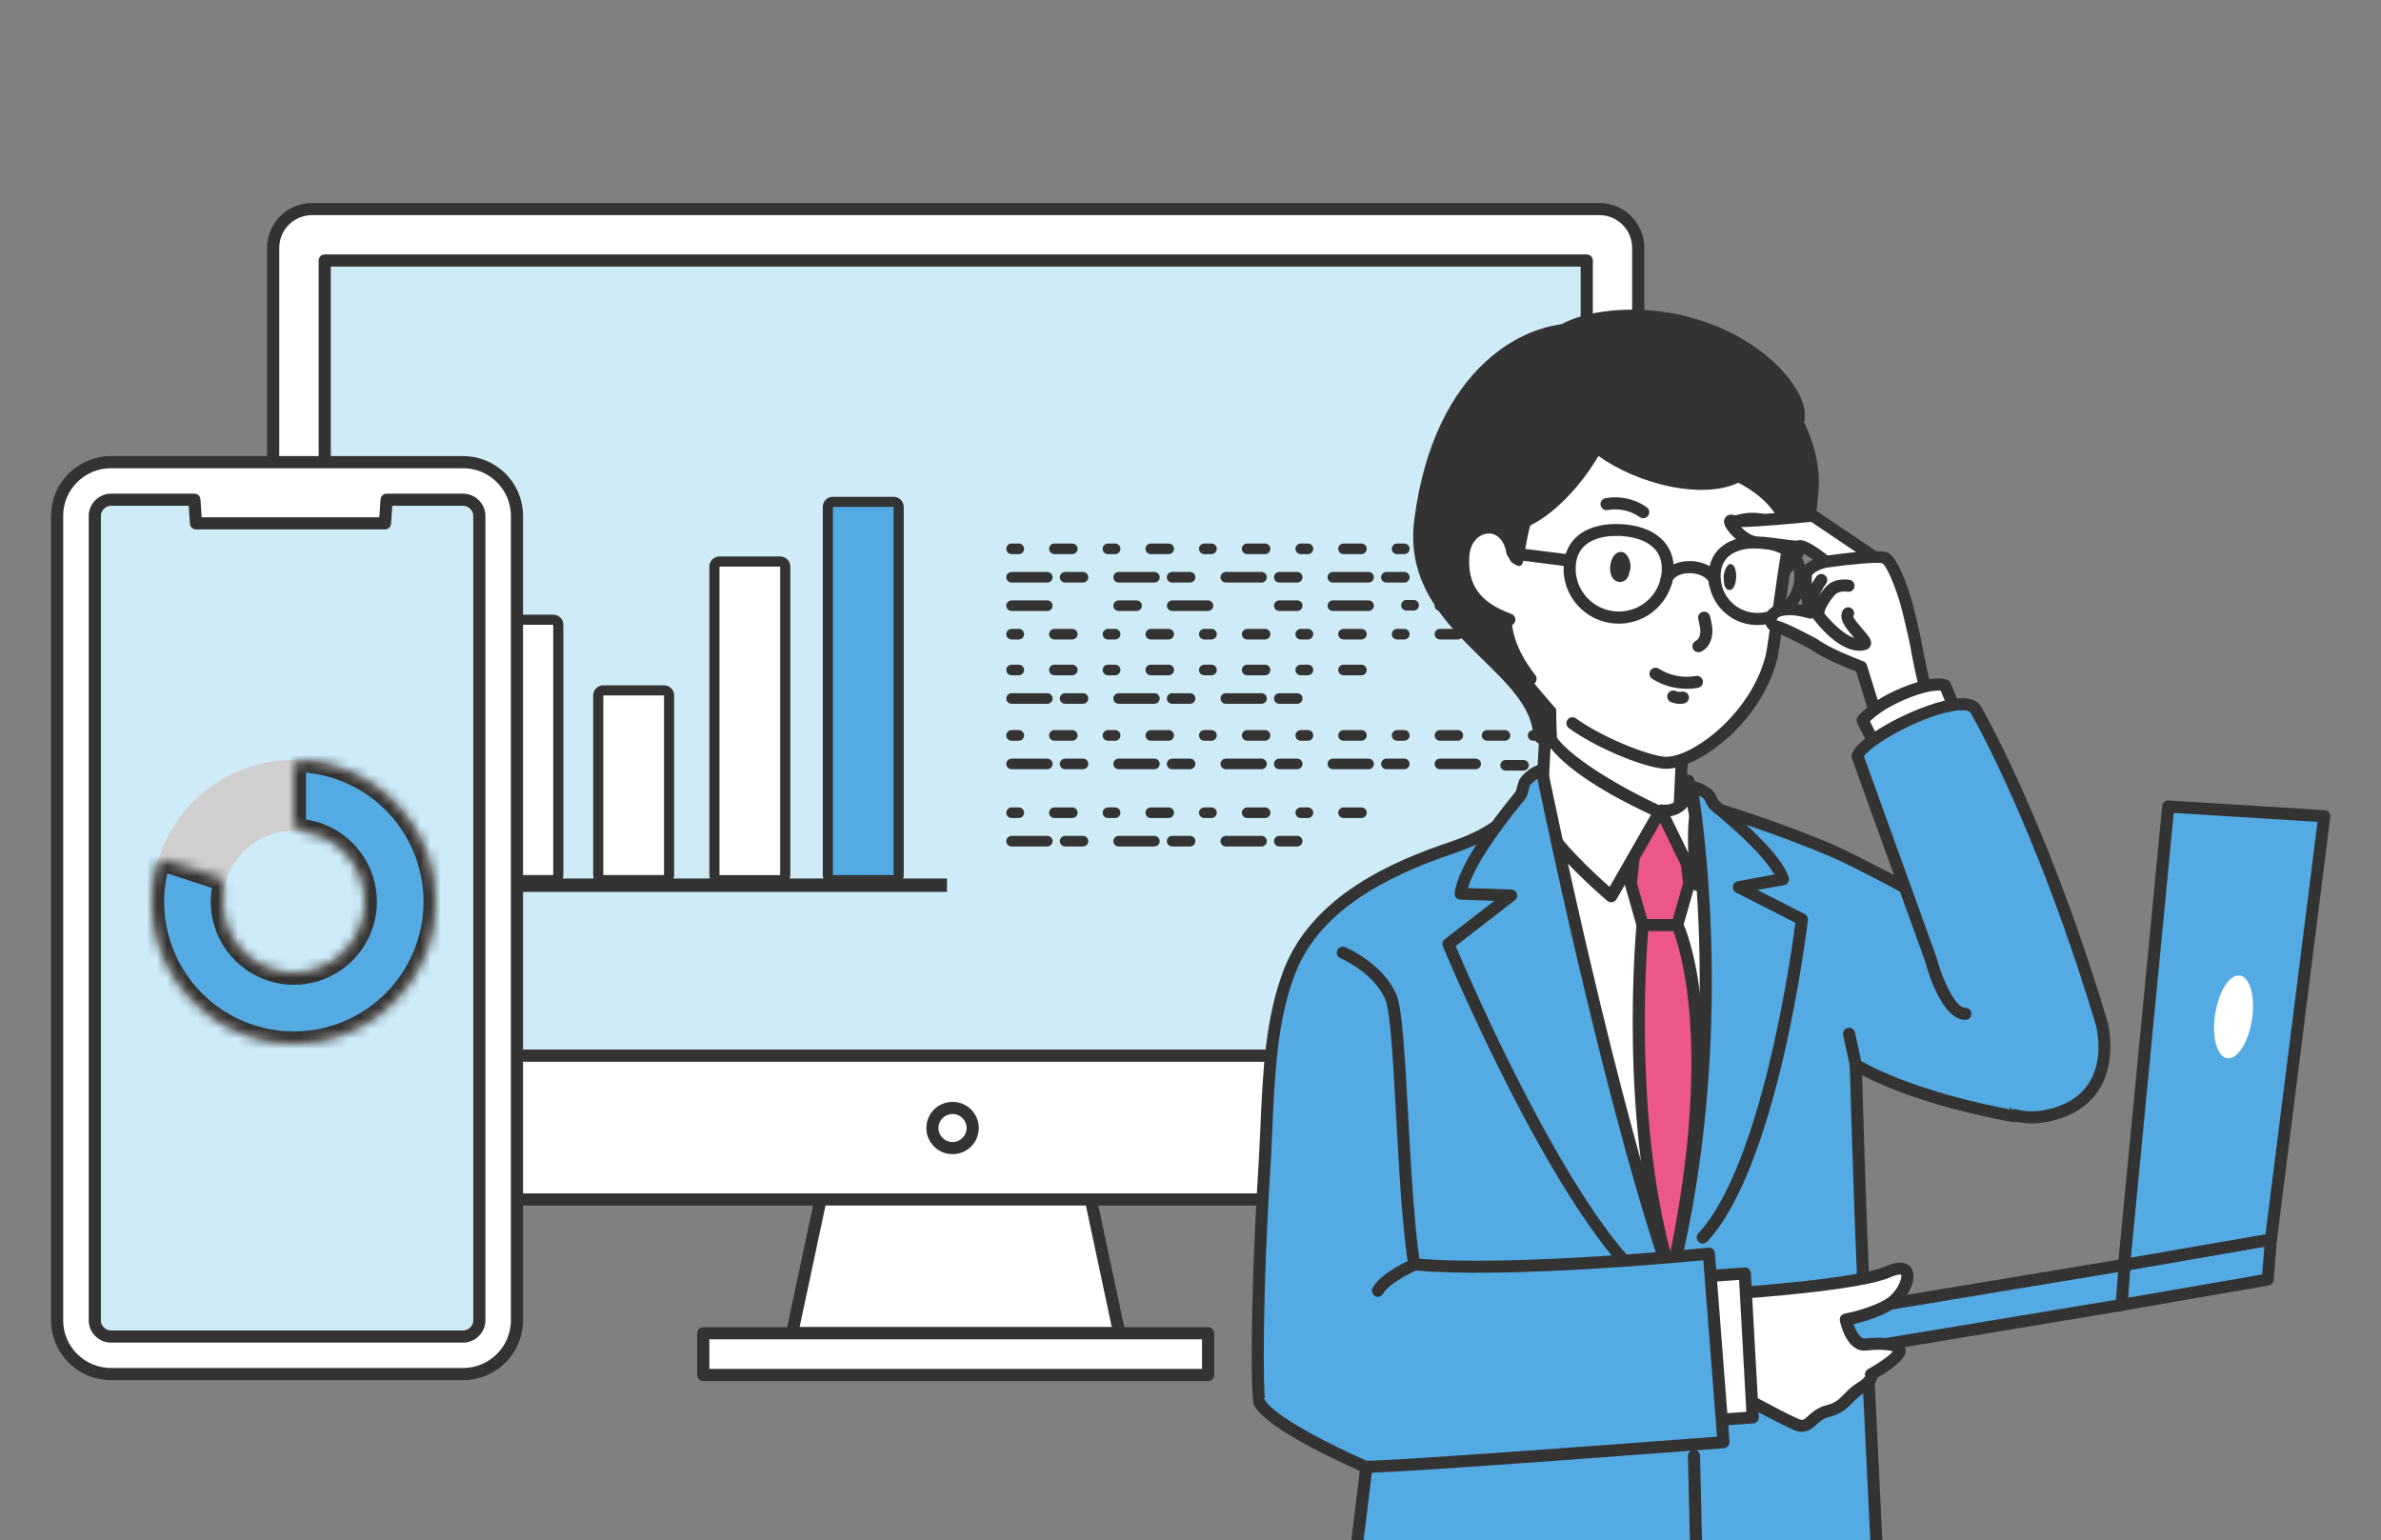 <svg width="235" height="152" viewBox="0 0 235 152" fill="none" xmlns="http://www.w3.org/2000/svg">
    <rect x="0" y="0" width="235" height="152" fill="#808080" stroke="none"/>
    <g clip-path="url(#clip0_558_1077)">
    <path d="M110.475 131.59H78.177L83.91 104.687H104.742L110.475 131.59Z" fill="white" stroke="#333333" stroke-width="1.2" stroke-linecap="round" stroke-linejoin="round"/>
    <path d="M157.849 20.634H30.802C28.681 20.634 26.962 22.347 26.962 24.461V114.561C26.962 116.674 28.681 118.388 30.802 118.388H157.849C159.971 118.388 161.69 116.674 161.69 114.561V24.461C161.69 22.347 159.971 20.634 157.849 20.634Z" fill="white" stroke="#333333" stroke-width="1.2" stroke-linecap="round" stroke-linejoin="round"/>
    <path d="M156.609 104.196V25.713L32.051 25.713V104.196L156.609 104.196Z" fill="#CFEBF8" stroke="#333333" stroke-width="1.2" stroke-linecap="round" stroke-linejoin="round"/>
    <path d="M119.237 131.59H69.414V135.71H119.237V131.59Z" fill="white" stroke="#333333" stroke-width="1.2" stroke-linecap="round" stroke-linejoin="round"/>
    <path d="M94.016 113.317C95.114 113.317 96.004 112.43 96.004 111.336C96.004 110.241 95.114 109.354 94.016 109.354C92.918 109.354 92.028 110.241 92.028 111.336C92.028 112.43 92.918 113.317 94.016 113.317Z" fill="white" stroke="#333333" stroke-width="1.2" stroke-linecap="round" stroke-linejoin="round"/>
    <path d="M38.219 71.224H44.21C44.486 71.224 44.71 71.448 44.71 71.724V86.373C44.71 86.649 44.486 86.873 44.21 86.873H38.219C37.943 86.873 37.719 86.649 37.719 86.373V71.724C37.719 71.448 37.943 71.224 38.219 71.224Z" fill="white" stroke="#333333"/>
    <path d="M48.611 61.167H54.602C54.879 61.167 55.102 61.391 55.102 61.667V86.365C55.102 86.641 54.879 86.865 54.602 86.865H48.611C48.335 86.865 48.111 86.641 48.111 86.365V61.667C48.111 61.391 48.335 61.167 48.611 61.167Z" fill="white" stroke="#333333"/>
    <path d="M71.011 55.422H77.002C77.278 55.422 77.502 55.646 77.502 55.922V86.372C77.502 86.648 77.278 86.872 77.002 86.872H71.011C70.735 86.872 70.511 86.648 70.511 86.372V55.922C70.511 55.646 70.735 55.422 71.011 55.422Z" fill="white" stroke="#333333"/>
    <path d="M82.206 49.535H88.197C88.473 49.535 88.697 49.758 88.697 50.035V86.373C88.697 86.649 88.473 86.873 88.197 86.873H82.206C81.93 86.873 81.706 86.649 81.706 86.373V50.035C81.706 49.758 81.93 49.535 82.206 49.535Z" fill="#54AAE2" stroke="#333333"/>
    <path d="M59.544 68.141H65.536C65.812 68.141 66.036 68.365 66.036 68.641V86.365C66.036 86.641 65.812 86.865 65.536 86.865H59.544C59.268 86.865 59.044 86.641 59.044 86.365V68.641C59.044 68.365 59.268 68.141 59.544 68.141Z" fill="white" stroke="#333333"/>
    <path d="M93.467 86.707H27.924V88.03H93.467V86.707Z" fill="#333333"/>
    <path d="M45.703 45.614H10.956C8.018 45.614 5.636 47.988 5.636 50.916V130.317C5.636 133.245 8.018 135.619 10.956 135.619H45.703C48.641 135.619 51.023 133.245 51.023 130.317V50.916C51.023 47.988 48.641 45.614 45.703 45.614Z" fill="white" stroke="#333333" stroke-width="1.2" stroke-linecap="round" stroke-linejoin="round"/>
    <path d="M45.711 49.323H38.157L37.998 51.653H19.344L19.185 49.323H10.956C10.089 49.323 9.357 50.052 9.357 50.916V130.325C9.357 131.189 10.089 131.918 10.956 131.918H45.711C46.578 131.918 47.309 131.189 47.309 130.325V50.916C47.309 50.052 46.578 49.323 45.711 49.323Z" fill="#CFEBF8" stroke="#333333" stroke-width="1.2" stroke-linecap="round" stroke-linejoin="round"/>
    <path d="M143.887 54.693H142.122C141.827 54.693 141.597 54.455 141.597 54.169C141.597 53.884 141.835 53.647 142.122 53.647H143.887C144.181 53.647 144.412 53.884 144.412 54.169C144.412 54.455 144.173 54.693 143.887 54.693ZM148.538 54.693H146.773C146.479 54.693 146.248 54.455 146.248 54.169C146.248 53.884 146.487 53.647 146.773 53.647H148.538C148.833 53.647 149.063 53.884 149.063 54.169C149.063 54.455 148.825 54.693 148.538 54.693ZM138.599 54.693H137.891C137.597 54.693 137.367 54.455 137.367 54.169C137.367 53.884 137.605 53.647 137.891 53.647H138.599C138.893 53.647 139.124 53.884 139.124 54.169C139.124 54.455 138.885 54.693 138.599 54.693ZM151.639 60.176H150.932C150.637 60.176 150.407 59.938 150.407 59.653C150.407 59.368 150.645 59.13 150.932 59.13H151.639C151.934 59.13 152.164 59.368 152.164 59.653C152.164 59.938 151.926 60.176 151.639 60.176ZM152.021 54.693H151.313C151.019 54.693 150.789 54.455 150.789 54.169C150.789 53.884 151.027 53.647 151.313 53.647H152.021C152.315 53.647 152.546 53.884 152.546 54.169C152.546 54.455 152.307 54.693 152.021 54.693ZM134.369 54.693H132.604C132.31 54.693 132.079 54.455 132.079 54.169C132.079 53.884 132.318 53.647 132.604 53.647H134.369C134.663 53.647 134.894 53.884 134.894 54.169C134.894 54.455 134.655 54.693 134.369 54.693ZM129.089 54.693H128.382C128.087 54.693 127.857 54.455 127.857 54.169C127.857 53.884 128.095 53.647 128.382 53.647H129.089C129.383 53.647 129.614 53.884 129.614 54.169C129.614 54.455 129.376 54.693 129.089 54.693ZM124.859 54.693H123.094C122.8 54.693 122.569 54.455 122.569 54.169C122.569 53.884 122.808 53.647 123.094 53.647H124.859C125.153 53.647 125.384 53.884 125.384 54.169C125.384 54.455 125.145 54.693 124.859 54.693ZM119.571 54.693H118.864C118.57 54.693 118.339 54.455 118.339 54.169C118.339 53.884 118.578 53.647 118.864 53.647H119.571C119.866 53.647 120.096 53.884 120.096 54.169C120.096 54.455 119.858 54.693 119.571 54.693ZM115.349 54.693H113.584C113.29 54.693 113.059 54.455 113.059 54.169C113.059 53.884 113.298 53.647 113.584 53.647H115.349C115.644 53.647 115.874 53.884 115.874 54.169C115.874 54.455 115.636 54.693 115.349 54.693ZM110.062 54.693H109.354C109.06 54.693 108.829 54.455 108.829 54.169C108.829 53.884 109.068 53.647 109.354 53.647H110.062C110.356 53.647 110.586 53.884 110.586 54.169C110.586 54.455 110.348 54.693 110.062 54.693ZM105.832 54.693H104.066C103.772 54.693 103.542 54.455 103.542 54.169C103.542 53.884 103.78 53.647 104.066 53.647H105.832C106.126 53.647 106.356 53.884 106.356 54.169C106.356 54.455 106.118 54.693 105.832 54.693ZM100.552 54.693H99.844C99.55 54.693 99.319 54.455 99.319 54.169C99.319 53.884 99.558 53.647 99.844 53.647H100.552C100.846 53.647 101.077 53.884 101.077 54.169C101.077 54.455 100.838 54.693 100.552 54.693Z" fill="#333333"/>
    <path d="M145.644 57.498H142.122C141.827 57.498 141.597 57.26 141.597 56.975C141.597 56.689 141.835 56.452 142.122 56.452H145.644C145.938 56.452 146.169 56.689 146.169 56.975C146.169 57.26 145.93 57.498 145.644 57.498ZM138.599 57.498H136.834C136.54 57.498 136.309 57.26 136.309 56.975C136.309 56.689 136.548 56.452 136.834 56.452H138.599C138.893 56.452 139.124 56.689 139.124 56.975C139.124 57.26 138.885 57.498 138.599 57.498ZM135.077 57.498H131.554C131.26 57.498 131.029 57.26 131.029 56.975C131.029 56.689 131.268 56.452 131.554 56.452H135.077C135.371 56.452 135.601 56.689 135.601 56.975C135.601 57.26 135.363 57.498 135.077 57.498ZM128.032 57.498H126.267C125.972 57.498 125.742 57.26 125.742 56.975C125.742 56.689 125.98 56.452 126.267 56.452H128.032C128.326 56.452 128.557 56.689 128.557 56.975C128.557 57.26 128.318 57.498 128.032 57.498ZM124.509 57.498H120.987C120.693 57.498 120.462 57.26 120.462 56.975C120.462 56.689 120.701 56.452 120.987 56.452H124.509C124.803 56.452 125.034 56.689 125.034 56.975C125.034 57.26 124.796 57.498 124.509 57.498ZM117.456 57.498H115.691C115.397 57.498 115.166 57.26 115.166 56.975C115.166 56.689 115.405 56.452 115.691 56.452H117.456C117.751 56.452 117.981 56.689 117.981 56.975C117.981 57.26 117.743 57.498 117.456 57.498ZM113.934 57.498H110.412C110.117 57.498 109.887 57.26 109.887 56.975C109.887 56.689 110.125 56.452 110.412 56.452H113.934C114.228 56.452 114.459 56.689 114.459 56.975C114.459 57.26 114.22 57.498 113.934 57.498ZM106.889 57.498H105.124C104.83 57.498 104.599 57.26 104.599 56.975C104.599 56.689 104.838 56.452 105.124 56.452H106.889C107.183 56.452 107.414 56.689 107.414 56.975C107.414 57.26 107.175 57.498 106.889 57.498ZM103.367 57.498H99.844C99.55 57.498 99.319 57.26 99.319 56.975C99.319 56.689 99.558 56.452 99.844 56.452H103.367C103.661 56.452 103.891 56.689 103.891 56.975C103.891 57.26 103.653 57.498 103.367 57.498Z" fill="#333333"/>
    <path d="M143.887 60.303H142.122C141.827 60.303 141.597 60.065 141.597 59.78C141.597 59.495 141.835 59.257 142.122 59.257H143.887C144.181 59.257 144.412 59.495 144.412 59.78C144.412 60.065 144.173 60.303 143.887 60.303ZM150.367 57.632H148.602C148.308 57.632 148.077 57.395 148.077 57.109C148.077 56.824 148.316 56.586 148.602 56.586H150.367C150.661 56.586 150.892 56.824 150.892 57.109C150.892 57.395 150.653 57.632 150.367 57.632ZM135.077 60.303H131.554C131.26 60.303 131.029 60.065 131.029 59.78C131.029 59.495 131.268 59.257 131.554 59.257H135.077C135.371 59.257 135.601 59.495 135.601 59.78C135.601 60.065 135.363 60.303 135.077 60.303ZM128.032 60.303H126.267C125.972 60.303 125.742 60.065 125.742 59.78C125.742 59.495 125.98 59.257 126.267 59.257H128.032C128.326 59.257 128.557 59.495 128.557 59.78C128.557 60.065 128.318 60.303 128.032 60.303ZM119.222 60.303H115.699C115.405 60.303 115.174 60.065 115.174 59.78C115.174 59.495 115.413 59.257 115.699 59.257H119.222C119.516 59.257 119.746 59.495 119.746 59.78C119.746 60.065 119.508 60.303 119.222 60.303ZM112.177 60.303H110.412C110.117 60.303 109.887 60.065 109.887 59.78C109.887 59.495 110.125 59.257 110.412 59.257H112.177C112.471 59.257 112.701 59.495 112.701 59.78C112.701 60.065 112.463 60.303 112.177 60.303ZM103.367 60.303H99.844C99.55 60.303 99.319 60.065 99.319 59.78C99.319 59.495 99.558 59.257 99.844 59.257H103.367C103.661 59.257 103.891 59.495 103.891 59.78C103.891 60.065 103.653 60.303 103.367 60.303Z" fill="#333333"/>
    <path d="M143.887 63.116H142.122C141.827 63.116 141.597 62.878 141.597 62.593C141.597 62.308 141.835 62.07 142.122 62.07H143.887C144.181 62.07 144.412 62.308 144.412 62.593C144.412 62.878 144.173 63.116 143.887 63.116ZM138.599 63.116H137.891C137.597 63.116 137.367 62.878 137.367 62.593C137.367 62.308 137.605 62.07 137.891 62.07H138.599C138.893 62.07 139.124 62.308 139.124 62.593C139.124 62.878 138.885 63.116 138.599 63.116ZM139.521 60.263H138.814C138.52 60.263 138.289 60.026 138.289 59.74C138.289 59.455 138.528 59.217 138.814 59.217H139.521C139.816 59.217 140.046 59.455 140.046 59.74C140.046 60.026 139.808 60.263 139.521 60.263ZM147.187 60.263H146.479C146.185 60.263 145.954 60.026 145.954 59.74C145.954 59.455 146.193 59.217 146.479 59.217H147.187C147.481 59.217 147.711 59.455 147.711 59.74C147.711 60.026 147.473 60.263 147.187 60.263ZM134.369 63.116H132.604C132.31 63.116 132.079 62.878 132.079 62.593C132.079 62.308 132.318 62.07 132.604 62.07H134.369C134.663 62.07 134.894 62.308 134.894 62.593C134.894 62.878 134.655 63.116 134.369 63.116ZM129.089 63.116H128.382C128.087 63.116 127.857 62.878 127.857 62.593C127.857 62.308 128.095 62.07 128.382 62.07H129.089C129.383 62.07 129.614 62.308 129.614 62.593C129.614 62.878 129.376 63.116 129.089 63.116ZM124.859 63.116H123.094C122.8 63.116 122.569 62.878 122.569 62.593C122.569 62.308 122.808 62.07 123.094 62.07H124.859C125.153 62.07 125.384 62.308 125.384 62.593C125.384 62.878 125.145 63.116 124.859 63.116ZM119.571 63.116H118.864C118.57 63.116 118.339 62.878 118.339 62.593C118.339 62.308 118.578 62.07 118.864 62.07H119.571C119.866 62.07 120.096 62.308 120.096 62.593C120.096 62.878 119.858 63.116 119.571 63.116ZM115.349 63.116H113.584C113.29 63.116 113.059 62.878 113.059 62.593C113.059 62.308 113.298 62.07 113.584 62.07H115.349C115.644 62.07 115.874 62.308 115.874 62.593C115.874 62.878 115.636 63.116 115.349 63.116ZM110.062 63.116H109.354C109.06 63.116 108.829 62.878 108.829 62.593C108.829 62.308 109.068 62.07 109.354 62.07H110.062C110.356 62.07 110.586 62.308 110.586 62.593C110.586 62.878 110.348 63.116 110.062 63.116ZM105.832 63.116H104.066C103.772 63.116 103.542 62.878 103.542 62.593C103.542 62.308 103.78 62.07 104.066 62.07H105.832C106.126 62.07 106.356 62.308 106.356 62.593C106.356 62.878 106.118 63.116 105.832 63.116ZM100.552 63.116H99.844C99.55 63.116 99.319 62.878 99.319 62.593C99.319 62.308 99.558 62.07 99.844 62.07H100.552C100.846 62.07 101.077 62.308 101.077 62.593C101.077 62.878 100.838 63.116 100.552 63.116Z" fill="#333333"/>
    <path d="M143.887 73.109H142.122C141.827 73.109 141.597 72.871 141.597 72.585C141.597 72.3 141.835 72.062 142.122 72.062H143.887C144.181 72.062 144.412 72.3 144.412 72.585C144.412 72.871 144.173 73.109 143.887 73.109ZM148.538 73.109H146.773C146.479 73.109 146.248 72.871 146.248 72.585C146.248 72.3 146.487 72.062 146.773 72.062H148.538C148.833 72.062 149.063 72.3 149.063 72.585C149.063 72.871 148.825 73.109 148.538 73.109ZM138.599 73.109H137.891C137.597 73.109 137.367 72.871 137.367 72.585C137.367 72.3 137.605 72.062 137.891 72.062H138.599C138.893 72.062 139.124 72.3 139.124 72.585C139.124 72.871 138.885 73.109 138.599 73.109ZM152.021 73.109H151.313C151.019 73.109 150.789 72.871 150.789 72.585C150.789 72.3 151.027 72.062 151.313 72.062H152.021C152.315 72.062 152.546 72.3 152.546 72.585C152.546 72.871 152.307 73.109 152.021 73.109ZM134.369 73.109H132.604C132.31 73.109 132.079 72.871 132.079 72.585C132.079 72.3 132.318 72.062 132.604 72.062H134.369C134.663 72.062 134.894 72.3 134.894 72.585C134.894 72.871 134.655 73.109 134.369 73.109ZM129.089 73.109H128.382C128.087 73.109 127.857 72.871 127.857 72.585C127.857 72.3 128.095 72.062 128.382 72.062H129.089C129.383 72.062 129.614 72.3 129.614 72.585C129.614 72.871 129.376 73.109 129.089 73.109ZM124.859 73.109H123.094C122.8 73.109 122.569 72.871 122.569 72.585C122.569 72.3 122.808 72.062 123.094 72.062H124.859C125.153 72.062 125.384 72.3 125.384 72.585C125.384 72.871 125.145 73.109 124.859 73.109ZM119.571 73.109H118.864C118.57 73.109 118.339 72.871 118.339 72.585C118.339 72.3 118.578 72.062 118.864 72.062H119.571C119.866 72.062 120.096 72.3 120.096 72.585C120.096 72.871 119.858 73.109 119.571 73.109ZM115.349 73.109H113.584C113.29 73.109 113.059 72.871 113.059 72.585C113.059 72.3 113.298 72.062 113.584 72.062H115.349C115.644 72.062 115.874 72.3 115.874 72.585C115.874 72.871 115.636 73.109 115.349 73.109ZM110.062 73.109H109.354C109.06 73.109 108.829 72.871 108.829 72.585C108.829 72.3 109.068 72.062 109.354 72.062H110.062C110.356 72.062 110.586 72.3 110.586 72.585C110.586 72.871 110.348 73.109 110.062 73.109ZM105.832 73.109H104.066C103.772 73.109 103.542 72.871 103.542 72.585C103.542 72.3 103.78 72.062 104.066 72.062H105.832C106.126 72.062 106.356 72.3 106.356 72.585C106.356 72.871 106.118 73.109 105.832 73.109ZM100.552 73.109H99.844C99.55 73.109 99.319 72.871 99.319 72.585C99.319 72.3 99.558 72.062 99.844 72.062H100.552C100.846 72.062 101.077 72.3 101.077 72.585C101.077 72.871 100.838 73.109 100.552 73.109Z" fill="#333333"/>
    <path d="M145.644 75.921H142.122C141.827 75.921 141.597 75.684 141.597 75.398C141.597 75.113 141.835 74.876 142.122 74.876H145.644C145.938 74.876 146.169 75.113 146.169 75.398C146.169 75.684 145.93 75.921 145.644 75.921ZM138.599 75.921H136.834C136.54 75.921 136.309 75.684 136.309 75.398C136.309 75.113 136.548 74.876 136.834 74.876H138.599C138.893 74.876 139.124 75.113 139.124 75.398C139.124 75.684 138.885 75.921 138.599 75.921ZM135.077 75.921H131.554C131.26 75.921 131.029 75.684 131.029 75.398C131.029 75.113 131.268 74.876 131.554 74.876H135.077C135.371 74.876 135.601 75.113 135.601 75.398C135.601 75.684 135.363 75.921 135.077 75.921ZM128.032 75.921H126.267C125.972 75.921 125.742 75.684 125.742 75.398C125.742 75.113 125.98 74.876 126.267 74.876H128.032C128.326 74.876 128.557 75.113 128.557 75.398C128.557 75.684 128.318 75.921 128.032 75.921ZM124.509 75.921H120.987C120.693 75.921 120.462 75.684 120.462 75.398C120.462 75.113 120.701 74.876 120.987 74.876H124.509C124.803 74.876 125.034 75.113 125.034 75.398C125.034 75.684 124.796 75.921 124.509 75.921ZM117.456 75.921H115.691C115.397 75.921 115.166 75.684 115.166 75.398C115.166 75.113 115.405 74.876 115.691 74.876H117.456C117.751 74.876 117.981 75.113 117.981 75.398C117.981 75.684 117.743 75.921 117.456 75.921ZM113.934 75.921H110.412C110.117 75.921 109.887 75.684 109.887 75.398C109.887 75.113 110.125 74.876 110.412 74.876H113.934C114.228 74.876 114.459 75.113 114.459 75.398C114.459 75.684 114.22 75.921 113.934 75.921ZM106.889 75.921H105.124C104.83 75.921 104.599 75.684 104.599 75.398C104.599 75.113 104.838 74.876 105.124 74.876H106.889C107.183 74.876 107.414 75.113 107.414 75.398C107.414 75.684 107.175 75.921 106.889 75.921ZM103.367 75.921H99.844C99.55 75.921 99.319 75.684 99.319 75.398C99.319 75.113 99.558 74.876 99.844 74.876H103.367C103.661 74.876 103.891 75.113 103.891 75.398C103.891 75.684 103.653 75.921 103.367 75.921Z" fill="#333333"/>
    <path d="M150.367 76.056H148.602C148.308 76.056 148.077 75.819 148.077 75.533C148.077 75.248 148.316 75.01 148.602 75.01H150.367C150.661 75.01 150.892 75.248 150.892 75.533C150.892 75.819 150.653 76.056 150.367 76.056Z" fill="#333333"/>
    <path d="M134.369 66.65H132.604C132.31 66.65 132.079 66.413 132.079 66.127C132.079 65.842 132.318 65.605 132.604 65.605H134.369C134.663 65.605 134.894 65.842 134.894 66.127C134.894 66.413 134.655 66.65 134.369 66.65ZM129.089 66.65H128.382C128.087 66.65 127.857 66.413 127.857 66.127C127.857 65.842 128.095 65.605 128.382 65.605H129.089C129.383 65.605 129.614 65.842 129.614 66.127C129.614 66.413 129.376 66.65 129.089 66.65ZM124.859 66.65H123.094C122.8 66.65 122.569 66.413 122.569 66.127C122.569 65.842 122.808 65.605 123.094 65.605H124.859C125.153 65.605 125.384 65.842 125.384 66.127C125.384 66.413 125.145 66.65 124.859 66.65ZM119.571 66.65H118.864C118.57 66.65 118.339 66.413 118.339 66.127C118.339 65.842 118.578 65.605 118.864 65.605H119.571C119.866 65.605 120.096 65.842 120.096 66.127C120.096 66.413 119.858 66.65 119.571 66.65ZM115.349 66.65H113.584C113.29 66.65 113.059 66.413 113.059 66.127C113.059 65.842 113.298 65.605 113.584 65.605H115.349C115.644 65.605 115.874 65.842 115.874 66.127C115.874 66.413 115.636 66.65 115.349 66.65ZM110.062 66.65H109.354C109.06 66.65 108.829 66.413 108.829 66.127C108.829 65.842 109.068 65.605 109.354 65.605H110.062C110.356 65.605 110.586 65.842 110.586 66.127C110.586 66.413 110.348 66.65 110.062 66.65ZM105.832 66.65H104.066C103.772 66.65 103.542 66.413 103.542 66.127C103.542 65.842 103.78 65.605 104.066 65.605H105.832C106.126 65.605 106.356 65.842 106.356 66.127C106.356 66.413 106.118 66.65 105.832 66.65ZM100.552 66.65H99.844C99.55 66.65 99.319 66.413 99.319 66.127C99.319 65.842 99.558 65.605 99.844 65.605H100.552C100.846 65.605 101.077 65.842 101.077 66.127C101.077 66.413 100.838 66.65 100.552 66.65Z" fill="#333333"/>
    <path d="M128.032 69.463H126.267C125.972 69.463 125.742 69.226 125.742 68.941C125.742 68.655 125.98 68.418 126.267 68.418H128.032C128.326 68.418 128.557 68.655 128.557 68.941C128.557 69.226 128.318 69.463 128.032 69.463ZM124.509 69.463H120.987C120.693 69.463 120.462 69.226 120.462 68.941C120.462 68.655 120.701 68.418 120.987 68.418H124.509C124.803 68.418 125.034 68.655 125.034 68.941C125.034 69.226 124.796 69.463 124.509 69.463ZM117.456 69.463H115.691C115.397 69.463 115.166 69.226 115.166 68.941C115.166 68.655 115.405 68.418 115.691 68.418H117.456C117.751 68.418 117.981 68.655 117.981 68.941C117.981 69.226 117.743 69.463 117.456 69.463ZM113.934 69.463H110.412C110.117 69.463 109.887 69.226 109.887 68.941C109.887 68.655 110.125 68.418 110.412 68.418H113.934C114.228 68.418 114.459 68.655 114.459 68.941C114.459 69.226 114.22 69.463 113.934 69.463ZM106.889 69.463H105.124C104.83 69.463 104.599 69.226 104.599 68.941C104.599 68.655 104.838 68.418 105.124 68.418H106.889C107.183 68.418 107.414 68.655 107.414 68.941C107.414 69.226 107.175 69.463 106.889 69.463ZM103.367 69.463H99.844C99.55 69.463 99.319 69.226 99.319 68.941C99.319 68.655 99.558 68.418 99.844 68.418H103.367C103.661 68.418 103.891 68.655 103.891 68.941C103.891 69.226 103.653 69.463 103.367 69.463Z" fill="#333333"/>
    <path d="M134.369 80.74H132.604C132.31 80.74 132.079 80.502 132.079 80.217C132.079 79.932 132.318 79.694 132.604 79.694H134.369C134.663 79.694 134.894 79.932 134.894 80.217C134.894 80.502 134.655 80.74 134.369 80.74ZM129.089 80.74H128.382C128.087 80.74 127.857 80.502 127.857 80.217C127.857 79.932 128.095 79.694 128.382 79.694H129.089C129.383 79.694 129.614 79.932 129.614 80.217C129.614 80.502 129.376 80.74 129.089 80.74ZM124.859 80.74H123.094C122.8 80.74 122.569 80.502 122.569 80.217C122.569 79.932 122.808 79.694 123.094 79.694H124.859C125.153 79.694 125.384 79.932 125.384 80.217C125.384 80.502 125.145 80.74 124.859 80.74ZM119.571 80.74H118.864C118.57 80.74 118.339 80.502 118.339 80.217C118.339 79.932 118.578 79.694 118.864 79.694H119.571C119.866 79.694 120.096 79.932 120.096 80.217C120.096 80.502 119.858 80.74 119.571 80.74ZM115.349 80.74H113.584C113.29 80.74 113.059 80.502 113.059 80.217C113.059 79.932 113.298 79.694 113.584 79.694H115.349C115.644 79.694 115.874 79.932 115.874 80.217C115.874 80.502 115.636 80.74 115.349 80.74ZM110.062 80.74H109.354C109.06 80.74 108.829 80.502 108.829 80.217C108.829 79.932 109.068 79.694 109.354 79.694H110.062C110.356 79.694 110.586 79.932 110.586 80.217C110.586 80.502 110.348 80.74 110.062 80.74ZM105.832 80.74H104.066C103.772 80.74 103.542 80.502 103.542 80.217C103.542 79.932 103.78 79.694 104.066 79.694H105.832C106.126 79.694 106.356 79.932 106.356 80.217C106.356 80.502 106.118 80.74 105.832 80.74ZM100.552 80.74H99.844C99.55 80.74 99.319 80.502 99.319 80.217C99.319 79.932 99.558 79.694 99.844 79.694H100.552C100.846 79.694 101.077 79.932 101.077 80.217C101.077 80.502 100.838 80.74 100.552 80.74Z" fill="#333333"/>
    <path d="M128.032 83.545H126.267C125.972 83.545 125.742 83.307 125.742 83.022C125.742 82.737 125.98 82.499 126.267 82.499H128.032C128.326 82.499 128.557 82.737 128.557 83.022C128.557 83.307 128.318 83.545 128.032 83.545ZM124.509 83.545H120.987C120.693 83.545 120.462 83.307 120.462 83.022C120.462 82.737 120.701 82.499 120.987 82.499H124.509C124.803 82.499 125.034 82.737 125.034 83.022C125.034 83.307 124.796 83.545 124.509 83.545ZM117.456 83.545H115.691C115.397 83.545 115.166 83.307 115.166 83.022C115.166 82.737 115.405 82.499 115.691 82.499H117.456C117.751 82.499 117.981 82.737 117.981 83.022C117.981 83.307 117.743 83.545 117.456 83.545ZM113.934 83.545H110.412C110.117 83.545 109.887 83.307 109.887 83.022C109.887 82.737 110.125 82.499 110.412 82.499H113.934C114.228 82.499 114.459 82.737 114.459 83.022C114.459 83.307 114.22 83.545 113.934 83.545ZM106.889 83.545H105.124C104.83 83.545 104.599 83.307 104.599 83.022C104.599 82.737 104.838 82.499 105.124 82.499H106.889C107.183 82.499 107.414 82.737 107.414 83.022C107.414 83.307 107.175 83.545 106.889 83.545ZM103.367 83.545H99.844C99.55 83.545 99.319 83.307 99.319 83.022C99.319 82.737 99.558 82.499 99.844 82.499H103.367C103.661 82.499 103.891 82.737 103.891 83.022C103.891 83.307 103.653 83.545 103.367 83.545Z" fill="#333333"/>
    <path d="M124.31 138.437C124.016 137.763 124.024 127.184 124.78 115.417C125.209 108.76 124.994 101.724 127.268 95.883C129.845 89.266 136.937 85.788 143.378 83.624C149.787 81.469 150.049 78.513 150.049 78.513L155.854 76.294C155.854 76.294 169.013 78.87 181.123 84.084C183.079 84.924 200.906 93.926 201.908 97.413L198.823 110.163C198.823 110.163 189.337 108.626 183.159 105.107C183.159 105.107 183.755 126.867 184.2 131.701L185.234 153.2L133.796 153.406C133.796 153.406 135.252 141.416 135.458 139.76" fill="#54AAE2"/>
    <path d="M133.805 154C133.638 154 133.471 153.929 133.359 153.802C133.248 153.675 133.192 153.501 133.216 153.335C133.216 153.335 134.671 141.345 134.878 139.689C134.918 139.364 135.22 139.126 135.546 139.174C135.872 139.213 136.102 139.515 136.063 139.84C135.888 141.258 134.791 150.268 134.488 152.812L184.622 152.614L183.612 131.741C183.175 126.97 182.594 106.019 182.57 105.131C182.57 104.917 182.674 104.719 182.857 104.608C183.039 104.497 183.27 104.497 183.461 104.608C188.637 107.556 196.286 109.109 198.378 109.497L201.296 97.46C200 94.322 183.85 85.922 180.893 84.647C169.713 79.837 157.476 77.245 155.909 76.928L150.558 78.973C150.264 79.924 148.984 82.38 143.569 84.203C134.854 87.127 129.845 90.915 127.825 96.113C126.052 100.67 125.813 106.09 125.583 111.336C125.519 112.723 125.464 114.109 125.376 115.472C124.605 127.478 124.652 137.438 124.875 138.255C125.002 138.556 124.859 138.889 124.557 139.015C124.255 139.15 123.897 138.992 123.77 138.69C123.364 137.747 123.492 126.281 124.191 115.393C124.279 114.03 124.334 112.659 124.398 111.28C124.629 105.939 124.875 100.416 126.72 95.677C129.566 88.379 137.486 84.987 143.195 83.07C149.063 81.097 149.461 78.49 149.469 78.466C149.501 78.252 149.644 78.054 149.85 77.975L155.655 75.756C155.758 75.716 155.878 75.708 155.981 75.724C156.116 75.748 169.339 78.371 181.37 83.553C181.568 83.64 201.312 93.134 202.488 97.262C202.52 97.357 202.52 97.468 202.488 97.563L199.403 110.314C199.332 110.615 199.03 110.813 198.727 110.757C198.354 110.694 189.941 109.307 183.787 106.13C183.914 110.504 184.415 127.493 184.797 131.654L185.838 153.176C185.838 153.335 185.791 153.493 185.671 153.612C185.552 153.731 185.401 153.794 185.242 153.794L133.805 154Z" fill="#333333"/>
    <path d="M152.379 33.781C151.552 36.427 156.633 40.35 163.717 42.545C170.802 44.74 177.219 44.367 178.038 41.721C178.857 39.074 174.714 33.749 167.629 31.554C160.545 29.359 153.198 31.134 152.379 33.781Z" fill="#333333"/>
    <path d="M164.473 46.689C164.02 51.983 168.942 57.506 172.997 57.855C177.052 58.203 179.199 54.21 179.509 47.981C179.771 42.672 175.343 35.825 172.639 37.735C169.323 40.081 164.926 41.404 164.473 46.697V46.689Z" fill="#333333"/>
    <path d="M163.773 53.377C162.978 62.617 151.806 77.546 151.305 72.34C150.685 65.89 138.201 62.11 139.585 51.309C141.549 35.991 150.844 31.506 156.076 31.95C161.308 32.394 164.568 44.13 163.773 53.377Z" fill="#333333"/>
    <path d="M166.142 71.635L165.793 79.171C165.793 79.171 165.657 80.756 163.503 80.344C160.274 79.718 153.269 76.508 153.102 73.505C152.895 69.773 152.967 63.275 152.967 63.275L166.142 71.635Z" fill="white"/>
    <path d="M164.179 81.01C163.932 81.01 163.67 80.986 163.391 80.93C160.227 80.32 152.705 77.071 152.506 73.537C152.299 69.828 152.363 63.33 152.371 63.267C152.371 63.053 152.49 62.855 152.681 62.752C152.872 62.649 153.102 62.657 153.285 62.776L166.461 71.136C166.644 71.247 166.747 71.453 166.739 71.667L166.389 79.203C166.381 79.314 166.294 80.067 165.618 80.574C165.236 80.867 164.751 81.01 164.179 81.01ZM153.556 64.353C153.548 66.358 153.548 70.7 153.699 73.474C153.842 75.986 160.394 79.139 163.622 79.765C164.195 79.876 164.632 79.829 164.902 79.631C165.165 79.433 165.204 79.132 165.204 79.124L165.53 71.952L153.556 64.353Z" fill="#333333"/>
    <path d="M164.234 37.267C175.398 38.218 177.736 47.711 176.281 54.914C176.018 56.214 175.692 61.769 174.484 65.707C172.798 71.199 167.137 75.518 164.258 75.272C161.658 75.05 155.488 72.237 153.349 69.709C151.321 67.316 149.008 65.018 148.618 61.5C148.618 61.5 146.233 35.714 164.226 37.259L164.234 37.267Z" fill="white"/>
    <path d="M151.075 67.601C150.892 67.601 150.717 67.522 150.598 67.371C149.548 66.008 148.3 64.123 148.021 61.571C147.99 61.246 148.22 60.953 148.546 60.913C148.872 60.866 149.166 61.111 149.206 61.436C149.453 63.687 150.582 65.398 151.536 66.635C151.735 66.896 151.687 67.268 151.425 67.466C151.313 67.546 151.186 67.593 151.059 67.593L151.075 67.601Z" fill="#333333"/>
    <path d="M164.449 75.882C164.37 75.882 164.282 75.882 164.211 75.874C161.984 75.684 157.341 73.695 154.844 71.865C154.582 71.667 154.518 71.302 154.717 71.033C154.908 70.771 155.281 70.708 155.552 70.906C158.032 72.721 162.517 74.535 164.314 74.694C164.37 74.694 164.425 74.694 164.489 74.694C166.978 74.694 172.703 70.613 174.245 64.788C174.373 64.321 174.635 62.403 174.921 60.374C175.263 57.918 175.653 55.136 175.955 53.599C176.822 49.296 176.13 45.382 174.007 42.561C171.947 39.819 168.64 38.242 164.187 37.862C163.861 37.83 163.614 37.545 163.646 37.22C163.678 36.895 163.956 36.657 164.29 36.681C169.093 37.093 172.687 38.828 174.961 41.855C177.291 44.946 178.054 49.201 177.124 53.837C176.822 55.335 176.44 58.1 176.098 60.541C175.748 63.037 175.533 64.59 175.398 65.097C173.657 71.659 167.423 75.882 164.449 75.882Z" fill="#333333"/>
    <path d="M170.89 52.26C170.667 52.26 170.452 52.133 170.349 51.927C170.206 51.634 170.333 51.277 170.627 51.135C171.923 50.508 173.45 50.437 174.802 50.936C175.112 51.047 175.271 51.396 175.152 51.697C175.032 51.998 174.69 52.165 174.388 52.046C173.355 51.665 172.138 51.721 171.144 52.196C171.057 52.236 170.969 52.252 170.882 52.252L170.89 52.26Z" fill="#333333"/>
    <path d="M162.191 51.15C162.071 51.15 161.952 51.111 161.841 51.039C160.942 50.398 159.758 50.136 158.676 50.342C158.35 50.406 158.04 50.192 157.976 49.867C157.913 49.542 158.128 49.233 158.454 49.169C159.877 48.908 161.364 49.233 162.533 50.073C162.803 50.263 162.859 50.635 162.668 50.905C162.549 51.063 162.366 51.15 162.183 51.15H162.191Z" fill="#333333"/>
    <path d="M167.63 64.376C167.399 64.376 167.184 64.242 167.089 64.028C166.954 63.727 167.089 63.378 167.391 63.243C167.534 63.18 167.662 63.021 167.733 62.807C167.892 62.356 167.805 61.967 167.685 61.428L167.614 61.08C167.55 60.755 167.757 60.446 168.083 60.383C168.401 60.319 168.719 60.525 168.783 60.85L168.854 61.175C168.989 61.785 169.125 62.419 168.862 63.188C168.687 63.711 168.329 64.123 167.876 64.321C167.797 64.353 167.717 64.376 167.63 64.376Z" fill="#333333"/>
    <path d="M170.643 58.235C170.445 58.203 170.294 58.037 170.206 57.775C170.15 57.593 170.143 57.411 170.143 57.252C170.127 57.165 170.119 57.07 170.119 56.975C170.119 56.46 170.429 55.691 170.771 55.675C171.065 55.667 171.248 55.984 171.319 56.397C171.462 57.181 171.224 58.314 170.635 58.235H170.643Z" fill="#333333"/>
    <path d="M159.106 55.16C159.313 54.709 159.67 54.4 160.139 54.495C160.68 54.606 161.022 55.565 160.919 56.151C160.903 56.254 160.871 56.357 160.823 56.46C160.799 56.642 160.744 56.848 160.617 57.038C160.434 57.308 160.147 57.459 159.829 57.435C158.875 57.363 158.724 56.008 159.114 55.16H159.106Z" fill="#333333"/>
    <path d="M148.968 61.151C145.644 59.954 144.157 57.925 144.436 54.732C144.714 51.538 148.698 50.881 149.286 54.542" fill="white"/>
    <path d="M148.968 61.745C148.904 61.745 148.833 61.737 148.769 61.714C145.159 60.414 143.545 58.116 143.839 54.685C144.014 52.64 145.485 51.523 146.845 51.467C148.03 51.444 149.508 52.181 149.874 54.455C149.93 54.78 149.707 55.081 149.381 55.136C149.063 55.192 148.753 54.97 148.697 54.645C148.499 53.417 147.831 52.656 146.948 52.656C146.932 52.656 146.908 52.656 146.892 52.656C146.058 52.688 145.151 53.425 145.032 54.788C144.785 57.68 146.058 59.471 149.175 60.596C149.485 60.707 149.644 61.048 149.532 61.357C149.445 61.602 149.214 61.753 148.968 61.753V61.745Z" fill="#333333"/>
    <path d="M154.128 39.074C151.441 41.594 162.207 44.486 168.099 46.261C178.602 49.423 175.056 55.612 176.949 52.395C177.895 50.786 179.763 43.115 173.927 38.915C164.886 32.401 156.442 36.903 154.128 39.074Z" fill="#333333"/>
    <path d="M153.111 39.819C150.598 43.852 147.346 54.368 149.334 55.604C151.33 56.84 149.119 53.805 153.858 44.764C156.061 40.556 161.73 38.931 159.734 37.695C157.738 36.459 155.623 35.794 153.111 39.819Z" fill="#333333"/>
    <path d="M156.852 46.429C159.988 41.949 160.944 37.215 158.989 35.856C157.033 34.496 152.906 37.025 149.77 41.505C146.634 45.984 145.678 50.718 147.633 52.078C149.589 53.437 153.716 50.908 156.852 46.429Z" fill="#333333"/>
    <path d="M154.375 39.074C153.421 41.673 156.856 45.326 162.056 47.228C167.256 49.13 172.25 48.559 173.204 45.952C174.158 43.353 171.606 38.305 166.405 36.403C161.205 34.502 155.321 36.467 154.367 39.074H154.375Z" fill="#333333"/>
    <path d="M166.453 67.982C165.26 67.982 164.076 67.641 163.074 66.999C162.795 66.825 162.716 66.453 162.899 66.175C163.074 65.898 163.447 65.819 163.726 66.001C164.791 66.683 166.119 66.944 167.367 66.714C167.693 66.651 168.004 66.865 168.067 67.19C168.131 67.514 167.916 67.824 167.59 67.887C167.216 67.958 166.843 67.99 166.461 67.99L166.453 67.982Z" fill="#333333"/>
    <path d="M165.793 69.472C165.491 69.472 165.181 69.408 164.902 69.289C164.6 69.154 164.465 68.806 164.6 68.505C164.735 68.204 165.093 68.069 165.387 68.204C165.57 68.283 165.785 68.307 165.984 68.267C166.31 68.204 166.62 68.41 166.684 68.734C166.747 69.059 166.54 69.368 166.214 69.432C166.071 69.464 165.928 69.472 165.785 69.472H165.793Z" fill="#333333"/>
    <path d="M150.081 77.222C150.081 77.222 158.812 111.526 164.592 124.585C168.377 110.884 168.155 81.16 168.155 81.16L150.081 77.23V77.222Z" fill="white"/>
    <path d="M162.119 91.303L160.958 87.23L161.404 83.149L163.837 80.043L166.262 83.149L166.715 87.23L165.546 91.303H162.119Z" fill="#EC5788"/>
    <path d="M165.546 91.897H162.119C161.857 91.897 161.618 91.723 161.547 91.469L160.386 87.388C160.362 87.317 160.362 87.238 160.37 87.159L160.815 83.078C160.823 82.967 160.871 82.864 160.935 82.777L163.36 79.67C163.471 79.528 163.646 79.44 163.829 79.44C164.012 79.44 164.187 79.528 164.298 79.67L166.723 82.777C166.787 82.864 166.834 82.967 166.842 83.078L167.288 87.159C167.296 87.238 167.288 87.309 167.272 87.388L166.111 91.469C166.039 91.723 165.801 91.897 165.538 91.897H165.546ZM162.573 90.709H165.101L166.111 87.174L165.689 83.379L163.837 81.009L161.984 83.379L161.563 87.174L162.573 90.709Z" fill="#333333"/>
    <path d="M162.12 91.303C162.12 91.303 160.187 110.884 164.966 126.012C170.437 101.256 165.547 91.303 165.547 91.303H162.12Z" fill="#EC5788"/>
    <path d="M164.966 126.606C164.704 126.606 164.473 126.44 164.394 126.194C159.631 111.122 161.507 91.446 161.523 91.248C161.555 90.947 161.809 90.709 162.119 90.709H165.546C165.777 90.709 165.984 90.836 166.079 91.042C166.286 91.454 171.001 101.47 165.546 126.139C165.491 126.4 165.26 126.59 164.99 126.606C164.982 126.606 164.974 126.606 164.966 126.606ZM162.668 91.898C162.422 94.956 161.404 110.512 164.871 123.563C168.95 103.388 165.865 93.752 165.149 91.898H162.668Z" fill="#333333"/>
    <path d="M152.57 71.477C152.284 74.9 163.781 80.154 163.781 80.154L159.018 88.466C159.018 88.466 153.277 83.632 152.069 80.661L152.562 71.477H152.57Z" fill="white"/>
    <path d="M159.026 89.061C158.883 89.061 158.748 89.013 158.645 88.918C158.406 88.72 152.776 83.949 151.528 80.875C151.496 80.796 151.48 80.708 151.488 80.621L151.981 71.477C151.981 71.477 151.981 71.437 151.981 71.421C152.005 71.096 152.307 70.858 152.617 70.874C152.943 70.898 153.19 71.175 153.174 71.5V71.588C153.126 73.79 159.79 77.665 164.044 79.607C164.195 79.678 164.314 79.805 164.362 79.963C164.409 80.122 164.393 80.296 164.314 80.439L159.551 88.751C159.464 88.902 159.313 89.013 159.138 89.045C159.106 89.045 159.066 89.053 159.034 89.053L159.026 89.061ZM152.673 80.55C153.683 82.832 157.444 86.287 158.867 87.539L162.946 80.415C157.054 77.665 154.311 75.407 153.039 73.838L152.673 80.55Z" fill="#333333"/>
    <path d="M166.651 77.064C166.731 80.487 163.932 79.996 163.932 79.996L167.502 87.349C167.502 87.349 166.962 83.474 167.311 80.503L166.644 77.071L166.651 77.064Z" fill="white"/>
    <path d="M167.51 87.943C167.288 87.943 167.073 87.817 166.978 87.611L163.4 80.257C163.304 80.059 163.328 79.821 163.463 79.639C163.598 79.456 163.821 79.369 164.044 79.409C164.044 79.409 164.879 79.544 165.443 79.044C165.872 78.672 166.079 78.006 166.055 77.079C166.055 76.77 166.278 76.509 166.588 76.477C166.89 76.437 167.176 76.651 167.24 76.952L167.908 80.384C167.916 80.447 167.924 80.502 167.908 80.566C167.574 83.427 168.091 87.222 168.099 87.262C168.139 87.555 167.964 87.825 167.677 87.912C167.622 87.927 167.558 87.935 167.502 87.935L167.51 87.943ZM164.871 80.566L166.636 84.187C166.58 83.03 166.58 81.715 166.715 80.518L166.54 79.615C166.445 79.734 166.334 79.853 166.214 79.956C165.785 80.32 165.3 80.495 164.879 80.566H164.871Z" fill="#333333"/>
    <path d="M165.109 125.457C171.152 100.804 166.962 77.705 166.962 77.705C166.962 77.705 167.654 77.673 168.56 78.394C168.799 78.584 168.982 79.274 169.252 79.504C171.685 81.493 175.271 84.686 175.979 86.77L171.622 87.571L177.847 90.748C177.847 90.748 175.017 114.648 168.059 122.144" fill="#54AAE2"/>
    <path d="M165.109 126.051C165.062 126.051 165.014 126.051 164.966 126.035C164.648 125.956 164.449 125.639 164.529 125.314C170.468 101.074 166.413 78.038 166.373 77.808C166.342 77.641 166.389 77.467 166.493 77.332C166.604 77.198 166.763 77.118 166.93 77.11C167.033 77.103 167.876 77.095 168.926 77.927C169.149 78.101 169.276 78.37 169.419 78.656C169.482 78.782 169.586 78.989 169.634 79.044C172.377 81.287 175.804 84.417 176.543 86.58C176.599 86.746 176.583 86.921 176.496 87.071C176.408 87.222 176.257 87.325 176.09 87.357L173.458 87.84L178.118 90.217C178.34 90.328 178.468 90.566 178.436 90.82C178.316 91.802 175.502 114.997 168.496 122.548C168.274 122.794 167.892 122.802 167.654 122.58C167.415 122.358 167.399 121.978 167.622 121.74C173.872 114.997 176.79 94.259 177.203 91.081L171.351 88.094C171.12 87.975 170.993 87.729 171.033 87.475C171.073 87.222 171.264 87.024 171.518 86.976L175.128 86.311C174.277 84.805 172.106 82.586 168.878 79.947C168.632 79.749 168.489 79.448 168.345 79.163C168.29 79.052 168.21 78.877 168.163 78.83C167.996 78.695 167.837 78.6 167.693 78.521C168.385 83.101 171.009 103.863 165.682 125.583C165.618 125.853 165.372 126.035 165.101 126.035L165.109 126.051Z" fill="#333333"/>
    <path d="M165.387 127.414C159.066 109.909 152.204 76.009 152.204 76.009C152.204 76.009 151.433 76.096 150.59 77.094C150.367 77.364 150.32 78.196 150.057 78.513C147.799 81.263 144.515 85.629 144.181 88.188L149.175 88.363L142.98 93.165C142.98 93.165 151.473 113.736 159.631 123.626C159.631 123.626 164.449 128.761 164.163 130.766" fill="#54AAE2"/>
    <path d="M164.155 131.368C164.155 131.368 164.099 131.368 164.068 131.368C163.741 131.321 163.519 131.019 163.559 130.695C163.726 129.506 161.102 126.091 159.177 124.046C151.035 114.172 142.495 93.609 142.408 93.403C142.305 93.157 142.384 92.872 142.591 92.705L147.489 88.91L144.141 88.799C143.974 88.799 143.815 88.719 143.704 88.593C143.593 88.466 143.545 88.299 143.569 88.133C143.911 85.502 147.028 81.255 149.572 78.156C149.628 78.085 149.699 77.8 149.739 77.633C149.827 77.293 149.914 76.968 150.105 76.73C151.075 75.581 152.005 75.446 152.109 75.438C152.427 75.407 152.697 75.605 152.761 75.914C152.832 76.255 159.686 109.965 165.92 127.232C166.031 127.541 165.872 127.881 165.562 127.992C165.252 128.103 164.91 127.945 164.799 127.636C159.034 111.676 152.761 81.809 151.735 76.857C151.528 76.992 151.282 77.19 151.011 77.507C150.987 77.554 150.924 77.784 150.884 77.934C150.797 78.291 150.701 78.656 150.487 78.917C147.393 82.673 145.437 85.732 144.881 87.65L149.159 87.792C149.413 87.8 149.628 87.967 149.707 88.204C149.787 88.442 149.707 88.704 149.509 88.854L143.672 93.379C144.929 96.343 152.689 114.339 160.06 123.277C160.871 124.141 165.038 128.698 164.72 130.877C164.68 131.17 164.425 131.384 164.131 131.384L164.155 131.368Z" fill="#333333"/>
    <path d="M132.54 94.029C132.54 94.029 135.999 95.479 137.271 98.388C138.543 101.288 138.313 124.142 140.491 128.31" fill="#54AAE2"/>
    <path d="M140.499 128.896C140.285 128.896 140.078 128.777 139.967 128.579C138.663 126.091 138.201 117.628 137.796 110.155C137.518 105.044 137.231 99.766 136.723 98.617C135.562 95.971 132.333 94.584 132.302 94.576C131.999 94.449 131.856 94.1 131.983 93.799C132.111 93.498 132.461 93.356 132.763 93.482C132.914 93.546 136.46 95.059 137.812 98.15C138.376 99.433 138.623 103.53 138.981 110.1C139.362 117.081 139.831 125.774 141.016 128.032C141.167 128.326 141.056 128.682 140.762 128.833C140.674 128.88 140.579 128.896 140.483 128.896H140.499Z" fill="#333333"/>
    <path d="M159.766 61.547C159.67 61.547 159.583 61.547 159.488 61.547C158.032 61.476 156.697 60.842 155.727 59.772C154.749 58.694 154.256 57.308 154.327 55.865C154.399 54.423 155.035 53.274 156.164 52.561C157.134 51.943 158.462 51.65 159.981 51.729C163.336 51.895 165.332 53.686 165.197 56.404C165.125 57.855 164.489 59.186 163.416 60.153C162.406 61.064 161.118 61.555 159.774 61.555L159.766 61.547ZM159.535 52.894C158.128 52.894 155.655 53.274 155.52 55.913C155.464 57.046 155.854 58.124 156.617 58.964C157.38 59.804 158.422 60.295 159.559 60.351C161.897 60.477 163.901 58.663 164.012 56.333C164.155 53.425 161.205 52.965 159.933 52.902C159.814 52.902 159.686 52.894 159.543 52.894H159.535Z" fill="#333333"/>
    <path d="M173.466 61.69C173.386 61.69 173.307 61.69 173.219 61.69C171.931 61.626 170.739 61.064 169.872 60.113C169.005 59.162 168.56 57.926 168.631 56.642C168.751 54.217 170.683 52.807 173.657 52.949C175.008 53.013 176.146 53.385 176.949 54.019C177.887 54.756 178.356 55.834 178.284 57.117C178.157 59.693 176.018 61.698 173.458 61.698L173.466 61.69ZM169.824 56.69C169.776 57.656 170.11 58.584 170.762 59.305C171.414 60.026 172.313 60.446 173.283 60.493C175.295 60.588 177.004 59.043 177.1 57.046C177.147 56.143 176.845 55.438 176.217 54.938C175.605 54.455 174.706 54.178 173.601 54.122C172.512 54.075 169.951 54.209 169.824 56.682V56.69Z" fill="#333333"/>
    <path d="M169.284 58.283C169.284 58.283 169.26 58.283 169.252 58.283C168.926 58.267 168.671 57.989 168.687 57.657C168.711 57.189 167.956 56.627 166.914 56.571C165.865 56.516 165.062 57.007 165.038 57.474C165.022 57.799 164.759 58.053 164.409 58.037C164.083 58.021 163.829 57.744 163.845 57.411C163.909 56.191 165.276 55.303 166.97 55.382C168.663 55.469 169.936 56.492 169.88 57.712C169.864 58.029 169.602 58.275 169.284 58.275V58.283Z" fill="#333333"/>
    <path d="M154.788 55.905C154.788 55.905 154.741 55.905 154.709 55.905L149.787 55.279C149.461 55.239 149.23 54.938 149.27 54.613C149.31 54.288 149.604 54.059 149.938 54.098L154.86 54.724C155.186 54.764 155.416 55.065 155.377 55.39C155.337 55.691 155.083 55.913 154.788 55.913V55.905Z" fill="#333333"/>
    <path d="M185.234 55.16L178.913 50.897C178.913 50.897 171.709 51.618 170.937 51.396C170.166 51.174 171.9 53.504 173.45 53.544C174.993 53.583 177.012 54.059 177.601 53.908C178.189 53.758 180.543 55.715 180.543 55.715L185.242 55.152L185.234 55.16Z" fill="white"/>
    <path d="M180.543 56.317C180.408 56.317 180.265 56.27 180.161 56.182C179.167 55.35 178.03 54.582 177.688 54.503C177.275 54.582 176.647 54.503 175.613 54.368C174.913 54.273 174.11 54.162 173.434 54.146C171.995 54.106 170.58 52.632 170.254 51.888C170.055 51.436 170.214 51.151 170.325 51.024C170.413 50.921 170.667 50.699 171.105 50.834C171.606 50.937 175.446 50.651 178.857 50.311C178.992 50.295 179.135 50.334 179.255 50.406L185.576 54.669C185.783 54.804 185.878 55.057 185.823 55.303C185.767 55.541 185.56 55.723 185.314 55.755L180.614 56.317C180.614 56.317 180.567 56.317 180.543 56.317ZM177.657 53.306C178.014 53.306 178.817 53.536 180.726 55.097L183.58 54.756L178.762 51.507C176.965 51.681 173.593 51.998 171.828 52.022C172.258 52.458 172.902 52.934 173.474 52.949C174.214 52.973 175.048 53.084 175.78 53.187C176.4 53.274 177.251 53.393 177.458 53.338C177.505 53.33 177.569 53.306 177.664 53.306H177.657Z" fill="#333333"/>
    <path d="M183.684 65.826C183.684 65.826 180.288 64.566 179.096 63.623C179.096 63.623 176.018 61.943 175.223 61.8C174.428 61.658 174.229 59.249 178.69 60.485C178.69 60.485 177.855 57.022 178.396 56.364C178.937 55.707 180.137 55.453 180.137 55.453C180.137 55.453 185.345 54.708 186.061 55.089C186.777 55.469 187.628 57.894 187.993 59.043C188.351 60.192 189.043 63.227 189.138 63.837C189.242 64.447 190.013 68.401 190.299 68.726L185.107 70.478L183.676 65.826H183.684Z" fill="white"/>
    <path d="M185.115 71.072C185.02 71.072 184.924 71.048 184.845 71.009C184.702 70.938 184.59 70.811 184.543 70.652L183.199 66.278C182.356 65.953 179.851 64.955 178.77 64.123C177.529 63.449 175.597 62.474 175.12 62.387C174.723 62.316 174.389 62.007 174.246 61.587C174.087 61.096 174.214 60.572 174.58 60.192C175.017 59.733 175.947 59.32 177.903 59.693C177.633 58.314 177.426 56.61 177.935 55.992C178.587 55.192 179.875 54.907 180.018 54.875C182.07 54.582 185.568 54.162 186.34 54.566C187.031 54.93 187.779 56.38 188.558 58.861C188.94 60.065 189.624 63.116 189.727 63.734C189.87 64.622 190.554 67.95 190.792 68.378C190.928 68.528 190.951 68.703 190.904 68.893C190.856 69.083 190.689 69.21 190.498 69.273L185.306 71.025C185.242 71.048 185.179 71.056 185.115 71.056V71.072ZM176.512 60.731C175.836 60.731 175.51 60.905 175.406 61.064C175.343 61.159 175.383 61.238 175.398 61.246C176.186 61.365 178.857 62.815 179.39 63.1C179.422 63.116 179.446 63.132 179.478 63.156C180.392 63.877 182.984 64.923 183.899 65.264C184.073 65.327 184.209 65.47 184.264 65.644L185.513 69.709L189.544 68.346C189.083 66.88 188.574 63.956 188.566 63.916C188.471 63.346 187.787 60.319 187.437 59.209C186.689 56.832 186.029 55.739 185.799 55.604C185.346 55.445 182.555 55.699 180.241 56.032C180.018 56.079 179.207 56.333 178.873 56.729C178.714 57.038 178.905 58.742 179.287 60.335C179.334 60.541 179.271 60.755 179.12 60.897C178.969 61.04 178.746 61.096 178.547 61.04C177.665 60.794 177.005 60.707 176.52 60.707L176.512 60.731Z" fill="#333333"/>
    <path d="M178.841 60.255C178.261 59.344 179.756 57.244 179.756 57.244L178.841 60.255Z" fill="white"/>
    <path d="M178.841 60.85C178.643 60.85 178.452 60.755 178.341 60.573C177.593 59.384 178.985 57.308 179.271 56.904C179.462 56.634 179.835 56.571 180.098 56.761C180.368 56.951 180.432 57.324 180.241 57.585C179.645 58.425 179.136 59.606 179.342 59.931C179.517 60.208 179.438 60.573 179.16 60.747C179.064 60.81 178.953 60.842 178.841 60.842V60.85Z" fill="#333333"/>
    <path d="M182.435 57.807C182.435 57.807 181.306 57.593 180.662 58.298C180.05 58.956 179.342 60.113 179.454 60.731C179.454 60.731 181.958 64.13 183.97 63.568C184.614 63.386 181.863 61.381 182.388 60.525" fill="white"/>
    <path d="M183.509 64.226C181.362 64.226 179.231 61.428 178.977 61.08C178.921 61.008 178.889 60.921 178.873 60.834C178.714 59.923 179.597 58.576 180.233 57.894C181.092 56.967 182.499 57.213 182.555 57.228C182.881 57.292 183.088 57.601 183.032 57.926C182.968 58.251 182.658 58.457 182.34 58.401C182.34 58.401 181.513 58.267 181.108 58.71C180.535 59.321 180.098 60.153 180.05 60.525C180.607 61.23 181.887 62.609 183.016 62.966C183 62.95 182.984 62.934 182.976 62.918C182.229 62.054 181.378 61.072 181.895 60.224C182.07 59.947 182.436 59.852 182.714 60.026C182.992 60.192 183.088 60.565 182.913 60.842C182.929 61.048 183.596 61.817 183.875 62.142C184.447 62.799 184.789 63.196 184.646 63.671C184.574 63.909 184.392 64.083 184.145 64.146C183.938 64.202 183.724 64.234 183.517 64.234L183.509 64.226Z" fill="#333333"/>
    <path d="M185.822 75.074L183.834 71.088C183.834 71.088 184.844 69.733 187.802 68.481C190.887 67.173 191.961 67.641 191.961 67.641L193.758 71.952" fill="white"/>
    <path d="M185.823 75.668C185.6 75.668 185.393 75.549 185.29 75.335L183.302 71.35C183.207 71.151 183.222 70.914 183.358 70.731C183.405 70.668 184.503 69.234 187.572 67.934C190.729 66.595 191.985 67.007 192.207 67.102C192.351 67.165 192.462 67.276 192.518 67.419L194.315 71.73C194.442 72.031 194.299 72.38 193.989 72.507C193.686 72.633 193.337 72.491 193.209 72.182L191.54 68.164C191.134 68.132 190.069 68.172 188.041 69.028C186.053 69.868 184.996 70.763 184.558 71.191L186.363 74.812C186.506 75.106 186.387 75.462 186.093 75.613C186.005 75.652 185.918 75.676 185.83 75.676L185.823 75.668Z" fill="#333333"/>
    <path d="M198.855 110.06C199.936 110.361 201.256 110.377 202.862 109.901C209.351 107.976 207.434 101.018 207.434 101.018C203.26 87.024 198.298 75.906 194.998 70.01C193.829 67.926 183.986 72.57 183.326 74.622L190.538 94.6C190.538 94.6 191.985 100.051 193.965 100.051" fill="#54AAE2"/>
    <path d="M200.485 110.876C199.857 110.876 199.26 110.797 198.696 110.638C198.378 110.551 198.195 110.226 198.282 109.909C198.37 109.592 198.696 109.41 199.014 109.497C200.095 109.798 201.336 109.743 202.695 109.347C208.54 107.619 206.933 101.454 206.862 101.193C202.735 87.365 197.758 76.175 194.482 70.319C194.402 70.177 194.028 70.042 193.233 70.121C190.069 70.438 184.741 73.394 183.97 74.662L191.102 94.417C191.651 96.486 192.931 99.473 193.973 99.473C194.299 99.473 194.569 99.742 194.569 100.067C194.569 100.392 194.299 100.662 193.973 100.662C191.643 100.662 190.228 95.749 189.965 94.766L182.769 74.836C182.721 74.71 182.721 74.583 182.769 74.456C183.389 72.507 189.91 69.258 193.122 68.941C194.354 68.814 195.157 69.083 195.531 69.741C198.839 75.653 203.864 86.937 208.015 100.868C208.039 100.955 210.003 108.427 203.037 110.488C202.147 110.749 201.296 110.884 200.485 110.884V110.876Z" fill="#333333"/>
    <path d="M183.159 105.701C182.881 105.701 182.634 105.511 182.578 105.234L181.918 102.159C181.847 101.834 182.054 101.525 182.38 101.454C182.698 101.383 183.016 101.589 183.087 101.914L183.747 104.988C183.819 105.313 183.612 105.622 183.286 105.694C183.246 105.701 183.199 105.709 183.159 105.709V105.701Z" fill="#333333"/>
    <path d="M167.399 153.176C167.073 153.176 166.811 152.923 166.803 152.598L166.596 143.707C166.596 143.382 166.851 143.104 167.177 143.096C167.495 143.081 167.781 143.35 167.789 143.675L167.996 152.566C167.996 152.891 167.741 153.168 167.415 153.176H167.399Z" fill="#333333"/>
    <path d="M223.822 126.297L209.382 128.801L209.645 124.839L224.132 122.334L223.822 126.297Z" fill="#54AAE2"/>
    <path d="M209.382 129.395C209.239 129.395 209.096 129.34 208.985 129.244C208.849 129.126 208.778 128.943 208.786 128.761L209.04 124.799C209.056 124.522 209.263 124.3 209.533 124.252L224.029 121.748C224.203 121.716 224.394 121.772 224.529 121.891C224.665 122.01 224.736 122.192 224.72 122.374L224.41 126.336C224.386 126.606 224.188 126.828 223.917 126.875L209.478 129.379C209.478 129.379 209.406 129.387 209.374 129.387L209.382 129.395ZM210.209 125.346L210.034 128.087L223.273 125.789L223.488 123.056L210.217 125.354L210.209 125.346Z" fill="#333333"/>
    <path d="M209.383 128.801L181.68 133.405L181.943 129.443L209.693 124.839L209.383 128.801Z" fill="#54AAE2"/>
    <path d="M181.68 133.999C181.537 133.999 181.394 133.944 181.282 133.849C181.147 133.73 181.076 133.548 181.084 133.365L181.338 129.403C181.354 129.126 181.561 128.904 181.831 128.856L209.589 124.252C209.772 124.221 209.955 124.276 210.09 124.403C210.225 124.53 210.297 124.704 210.281 124.886L209.971 128.848C209.947 129.118 209.74 129.34 209.478 129.387L181.775 133.991C181.775 133.991 181.712 133.991 181.68 133.991V133.999ZM182.507 129.95L182.332 132.692L208.834 128.294L209.049 125.552L182.515 129.95H182.507Z" fill="#333333"/>
    <path d="M209.645 124.838L214.002 79.599L229.404 80.565L224.132 122.334L209.645 124.838Z" fill="#54AAE2"/>
    <path d="M209.645 125.433C209.494 125.433 209.351 125.378 209.239 125.275C209.104 125.148 209.033 124.965 209.049 124.783L213.406 79.543C213.438 79.226 213.724 78.957 214.034 79.004L229.436 79.963C229.603 79.971 229.754 80.05 229.857 80.177C229.961 80.304 230.008 80.471 229.992 80.629L224.729 122.398C224.697 122.659 224.498 122.866 224.236 122.913L209.74 125.417C209.74 125.417 209.677 125.425 209.637 125.425L209.645 125.433ZM214.543 80.233L210.313 124.125L223.6 121.827L228.736 81.12L214.543 80.233Z" fill="#333333"/>
    <path d="M167.375 135.323C167.375 135.323 176.456 140.41 177.569 140.687C178.682 140.965 178.857 139.634 180.471 139.253C182.093 138.873 182.371 137.755 183.659 136.987C184.948 136.21 184.669 135.655 184.669 135.655C184.669 135.655 187.182 134.277 187.468 133.437C187.754 132.597 185.631 132.541 184.176 132.708C182.729 132.866 182.18 130.251 182.18 130.251C182.18 130.251 185.647 129.601 187.039 128.294C188.406 127.018 189.17 124.268 186.315 125.544C183.469 126.812 171.748 127.612 171.748 127.612L168.401 127.882L162.835 125.441L159.964 132.985L167.375 135.331V135.323Z" fill="white"/>
    <path d="M177.863 141.329C177.728 141.329 177.577 141.313 177.426 141.274C176.305 140.988 168.783 136.796 167.145 135.877L159.798 133.555C159.639 133.508 159.511 133.397 159.44 133.246C159.368 133.096 159.36 132.929 159.416 132.779L162.286 125.235C162.342 125.084 162.461 124.958 162.612 124.894C162.763 124.831 162.93 124.831 163.082 124.894L168.512 127.271L171.709 127.018C171.828 127.018 183.358 126.21 186.077 124.997C187.643 124.3 188.335 124.696 188.637 125.156C189.297 126.146 188.375 127.866 187.452 128.73C186.315 129.791 184.041 130.433 182.928 130.695C183.167 131.368 183.612 132.169 184.113 132.113C185.019 132.01 187.206 131.868 187.874 132.692C188.089 132.953 188.144 133.294 188.033 133.627C187.747 134.475 186.117 135.505 185.282 135.988C185.218 136.384 184.916 136.923 183.978 137.486C183.532 137.755 183.23 138.064 182.896 138.397C182.34 138.96 181.767 139.546 180.614 139.824C179.986 139.974 179.628 140.291 179.286 140.608C178.929 140.933 178.499 141.313 177.863 141.313V141.329ZM160.752 132.604L167.558 134.76C167.558 134.76 167.638 134.792 167.669 134.807C171.152 136.757 176.957 139.927 177.712 140.117C177.966 140.18 178.07 140.117 178.483 139.736C178.873 139.38 179.414 138.896 180.336 138.674C181.147 138.484 181.545 138.08 182.038 137.573C182.387 137.216 182.777 136.812 183.35 136.472C183.946 136.115 184.065 135.869 184.089 135.806C184.017 135.544 184.137 135.267 184.375 135.132C185.465 134.53 186.514 133.777 186.816 133.381C186.443 133.246 185.481 133.151 184.24 133.294C182.292 133.54 181.656 130.687 181.592 130.362C181.56 130.203 181.592 130.045 181.68 129.91C181.767 129.776 181.91 129.688 182.061 129.657C182.976 129.482 185.584 128.825 186.626 127.85C187.445 127.089 187.763 126.011 187.635 125.805C187.635 125.805 187.611 125.797 187.524 125.797C187.381 125.797 187.087 125.837 186.554 126.075C183.644 127.374 172.265 128.159 171.788 128.191L168.449 128.46C168.353 128.46 168.25 128.452 168.162 128.413L163.169 126.225L160.744 132.597L160.752 132.604Z" fill="#333333"/>
    <path d="M163.662 140.545L162.883 126.345L172.21 125.695L172.997 139.895L163.662 140.545Z" fill="white"/>
    <path d="M163.662 141.139C163.519 141.139 163.376 141.084 163.265 140.989C163.145 140.886 163.074 140.735 163.066 140.577L162.279 126.376C162.263 126.051 162.509 125.774 162.835 125.75L172.17 125.1C172.321 125.093 172.488 125.14 172.607 125.251C172.727 125.354 172.798 125.505 172.806 125.663L173.593 139.863C173.609 140.188 173.363 140.466 173.037 140.489L163.702 141.139C163.702 141.139 163.678 141.139 163.662 141.139ZM163.503 126.891L164.219 139.911L172.361 139.348L171.645 126.329L163.503 126.891Z" fill="#333333"/>
    <path d="M124.311 138.437C125.52 140.759 134.743 144.753 134.743 144.753C137.001 144.864 170.103 142.336 170.103 142.336L168.664 123.729C168.664 123.729 149.262 125.679 139.657 124.791C139.657 124.791 136.787 126.012 135.992 127.391" fill="#54AAE2"/>
    <path d="M134.91 145.355C134.83 145.355 134.759 145.355 134.711 145.355C134.64 145.355 134.568 145.331 134.504 145.307C133.542 144.887 125.05 141.155 123.786 138.714C123.635 138.421 123.746 138.065 124.04 137.914C124.335 137.763 124.692 137.874 124.844 138.168C125.647 139.713 131.244 142.589 134.878 144.174C137.184 144.206 158.072 142.669 169.467 141.797L168.115 124.387C164.759 124.704 148.396 126.17 139.752 125.402C138.917 125.774 137.041 126.757 136.508 127.692C136.349 127.977 135.983 128.08 135.697 127.914C135.411 127.747 135.308 127.391 135.475 127.105C136.333 125.592 139.108 124.387 139.418 124.253C139.506 124.213 139.609 124.197 139.705 124.205C149.151 125.077 168.409 123.167 168.6 123.143C168.759 123.127 168.918 123.175 169.045 123.278C169.165 123.381 169.244 123.531 169.26 123.69L170.699 142.296C170.707 142.455 170.659 142.605 170.556 142.732C170.453 142.851 170.31 142.922 170.15 142.938C168.831 143.041 138.417 145.363 134.918 145.363L134.91 145.355Z" fill="#333333"/>
    <path d="M222.261 100.647C222.61 98.394 222.08 96.442 221.078 96.288C220.075 96.134 218.979 97.836 218.631 100.089C218.282 102.343 218.812 104.294 219.814 104.449C220.817 104.603 221.912 102.901 222.261 100.647Z" fill="white"/>
    <path d="M43 89C43 96.732 36.732 103 29 103C21.268 103 15 96.732 15 89C15 81.268 21.268 75 29 75C36.732 75 43 81.268 43 89ZM22 89C22 92.866 25.134 96 29 96C32.866 96 36 92.866 36 89C36 85.134 32.866 82 29 82C25.134 82 22 85.134 22 89Z" fill="#CFCFCF"/>
    <mask id="path-95-inside-1_558_1077" fill="white">
    <path d="M29 76C29 75.448 29.448 74.996 29.999 75.036C32.602 75.222 35.108 76.132 37.229 77.674C39.621 79.412 41.401 81.862 42.315 84.674C43.228 87.486 43.228 90.514 42.315 93.326C41.401 96.138 39.621 98.588 37.229 100.326C34.837 102.064 31.956 103 29 103C26.044 103 23.163 102.064 20.771 100.326C18.379 98.588 16.599 96.138 15.685 93.326C14.875 90.832 14.783 88.168 15.41 85.635C15.543 85.099 16.111 84.812 16.636 84.983L21.392 86.528C21.917 86.698 22.197 87.263 22.102 87.807C21.909 88.924 21.989 90.076 22.343 91.163C22.799 92.569 23.69 93.794 24.886 94.663C26.081 95.532 27.522 96 29 96C30.478 96 31.919 95.532 33.114 94.663C34.31 93.794 35.201 92.569 35.657 91.163C36.114 89.757 36.114 88.243 35.657 86.837C35.201 85.431 34.31 84.206 33.114 83.337C32.19 82.665 31.118 82.233 29.997 82.071C29.45 81.993 29 81.552 29 81V76Z"/>
    </mask>
    <path d="M29 76C29 75.448 29.448 74.996 29.999 75.036C32.602 75.222 35.108 76.132 37.229 77.674C39.621 79.412 41.401 81.862 42.315 84.674C43.228 87.486 43.228 90.514 42.315 93.326C41.401 96.138 39.621 98.588 37.229 100.326C34.837 102.064 31.956 103 29 103C26.044 103 23.163 102.064 20.771 100.326C18.379 98.588 16.599 96.138 15.685 93.326C14.875 90.832 14.783 88.168 15.41 85.635C15.543 85.099 16.111 84.812 16.636 84.983L21.392 86.528C21.917 86.698 22.197 87.263 22.102 87.807C21.909 88.924 21.989 90.076 22.343 91.163C22.799 92.569 23.69 93.794 24.886 94.663C26.081 95.532 27.522 96 29 96C30.478 96 31.919 95.532 33.114 94.663C34.31 93.794 35.201 92.569 35.657 91.163C36.114 89.757 36.114 88.243 35.657 86.837C35.201 85.431 34.31 84.206 33.114 83.337C32.19 82.665 31.118 82.233 29.997 82.071C29.45 81.993 29 81.552 29 81V76Z" fill="#54AAE2" stroke="#333333" stroke-width="2.4" mask="url(#path-95-inside-1_558_1077)"/>
    </g>
    <defs>
    <clipPath id="clip0_558_1077">
    <rect width="235" height="152" fill="white"/>
    </clipPath>
    </defs>
    </svg>
    